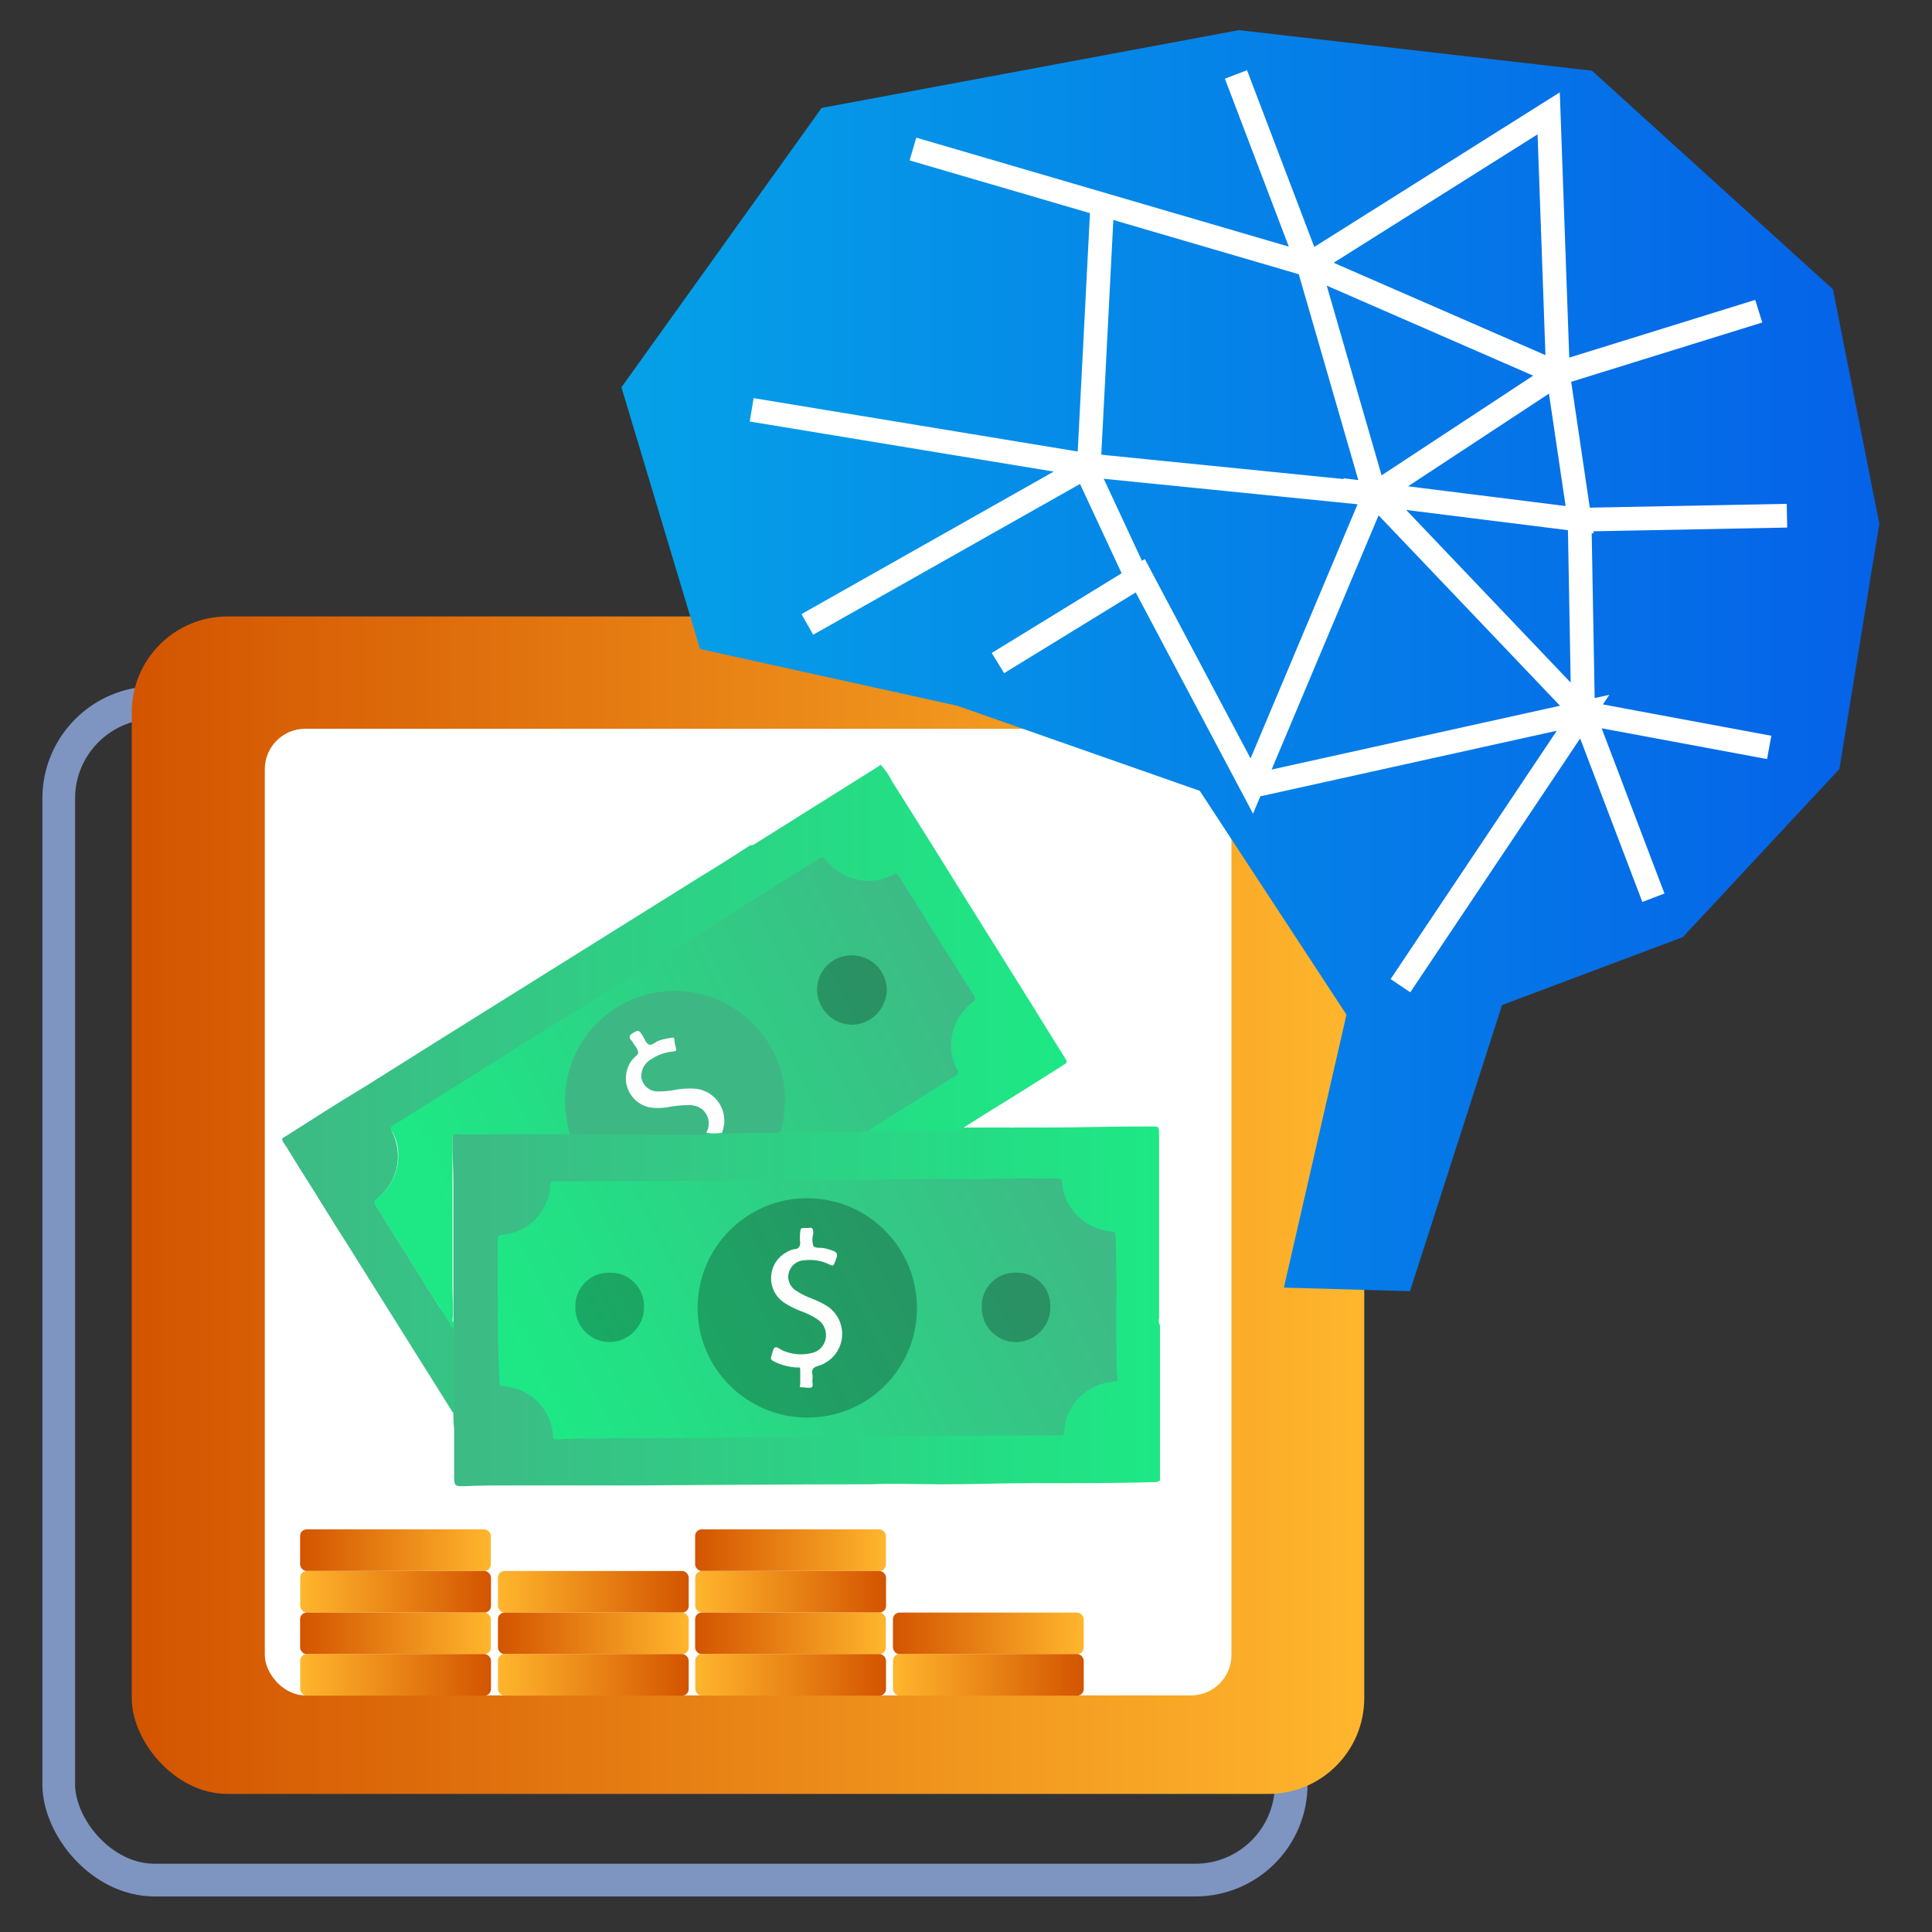 <?xml version="1.0" encoding="UTF-8"?>
<svg id="Layer_1" data-name="Layer 1" xmlns="http://www.w3.org/2000/svg" xmlns:xlink="http://www.w3.org/1999/xlink" viewBox="0 0 150 150">
  <rect x="0" y="0" width="150" height="150" fill="#333333" stroke="none"/>
  <defs>
    <style>
      .cls-1, .cls-2, .cls-3 {
        fill: none;
      }

      .cls-4 {
        fill: url(#linear-gradient);
      }

      .cls-5 {
        fill: #fff;
      }

      .cls-6 {
        fill: #fefefe;
      }

      .cls-7 {
        fill: #fefefd;
      }

      .cls-8 {
        fill: #3db884;
      }

      .cls-2 {
        stroke: #7e94c1;
        stroke-width: 2.54px;
      }

      .cls-2, .cls-3 {
        stroke-miterlimit: 10;
      }

      .cls-3 {
        stroke: #fff;
        stroke-width: 1.84px;
      }

      .cls-9 {
        fill: url(#linear-gradient-8);
      }

      .cls-10 {
        fill: url(#linear-gradient-9);
      }

      .cls-11 {
        fill: url(#linear-gradient-3);
      }

      .cls-12 {
        fill: url(#linear-gradient-4);
      }

      .cls-13 {
        fill: url(#linear-gradient-2);
      }

      .cls-14 {
        fill: url(#linear-gradient-6);
      }

      .cls-15 {
        fill: url(#linear-gradient-7);
      }

      .cls-16 {
        fill: url(#linear-gradient-5);
      }

      .cls-17 {
        opacity: .25;
      }

      .cls-18 {
        fill: url(#linear-gradient-14);
      }

      .cls-19 {
        fill: url(#linear-gradient-18);
      }

      .cls-20 {
        fill: url(#linear-gradient-15);
      }

      .cls-21 {
        fill: url(#linear-gradient-19);
      }

      .cls-22 {
        fill: url(#linear-gradient-16);
      }

      .cls-23 {
        fill: url(#linear-gradient-17);
      }

      .cls-24 {
        fill: url(#linear-gradient-13);
      }

      .cls-25 {
        fill: url(#linear-gradient-12);
      }

      .cls-26 {
        fill: url(#linear-gradient-10);
      }

      .cls-27 {
        fill: url(#linear-gradient-11);
      }
    </style>
    <clipPath id="clippath">
      <rect class="cls-1" x="-260.18" y="-980.52" width="1840.18" height="400"/>
    </clipPath>
    <linearGradient id="linear-gradient" x1="10.23" y1="93.57" x2="105.93" y2="93.57" gradientUnits="userSpaceOnUse">
      <stop offset="0" stop-color="#d35400"/>
      <stop offset="1" stop-color="#ffb62d"/>
    </linearGradient>
    <linearGradient id="linear-gradient-2" x1="14.01" y1="51.3" x2="111.68" y2="51.3" gradientTransform="translate(34.23)" gradientUnits="userSpaceOnUse">
      <stop offset="0" stop-color="#05a1e8"/>
      <stop offset="1" stop-color="#0562e8"/>
    </linearGradient>
    <linearGradient id="linear-gradient-3" x1="35.12" y1="101.43" x2="90.06" y2="101.43" gradientUnits="userSpaceOnUse">
      <stop offset="0" stop-color="#3dba85"/>
      <stop offset="1" stop-color="#1de885"/>
    </linearGradient>
    <linearGradient id="linear-gradient-4" x1="21.9" y1="84.54" x2="82.8" y2="84.54" xlink:href="#linear-gradient-3"/>
    <linearGradient id="linear-gradient-5" x1="82.8" y1="91.52" x2="42.92" y2="111.46" xlink:href="#linear-gradient-3"/>
    <linearGradient id="linear-gradient-6" x1="73.61" y1="73.15" x2="33.73" y2="93.09" xlink:href="#linear-gradient-3"/>
    <linearGradient id="linear-gradient-7" x1="23.3" y1="120.36" x2="38.12" y2="120.36" xlink:href="#linear-gradient"/>
    <linearGradient id="linear-gradient-8" x1="-1312.71" y1="-1028.86" x2="-1297.89" y2="-1028.86" gradientTransform="translate(1351.37 1152.44)" xlink:href="#linear-gradient"/>
    <linearGradient id="linear-gradient-9" x1="-1297.35" y1="-1028.86" x2="-1282.54" y2="-1028.86" gradientTransform="translate(1320.65 1152.44)" xlink:href="#linear-gradient"/>
    <linearGradient id="linear-gradient-10" x1="23.3" y1="126.81" x2="38.12" y2="126.81" xlink:href="#linear-gradient"/>
    <linearGradient id="linear-gradient-11" x1="38.66" y1="126.81" x2="53.47" y2="126.81" xlink:href="#linear-gradient"/>
    <linearGradient id="linear-gradient-12" x1="-1312.71" y1="-1035.31" x2="-1297.89" y2="-1035.31" gradientTransform="translate(1351.37 1165.35)" xlink:href="#linear-gradient"/>
    <linearGradient id="linear-gradient-13" x1="-1297.35" y1="-1035.31" x2="-1282.54" y2="-1035.31" gradientTransform="translate(1320.65 1165.35)" xlink:href="#linear-gradient"/>
    <linearGradient id="linear-gradient-14" x1="53.97" y1="120.36" x2="68.79" y2="120.36" xlink:href="#linear-gradient"/>
    <linearGradient id="linear-gradient-15" x1="-1328.02" y1="-1028.86" x2="-1313.21" y2="-1028.86" gradientTransform="translate(1382 1152.44)" xlink:href="#linear-gradient"/>
    <linearGradient id="linear-gradient-16" x1="53.97" y1="126.81" x2="68.79" y2="126.81" xlink:href="#linear-gradient"/>
    <linearGradient id="linear-gradient-17" x1="69.33" y1="126.81" x2="84.14" y2="126.81" xlink:href="#linear-gradient"/>
    <linearGradient id="linear-gradient-18" x1="-1343.38" y1="-1035.31" x2="-1328.56" y2="-1035.31" gradientTransform="translate(1412.71 1165.35)" xlink:href="#linear-gradient"/>
    <linearGradient id="linear-gradient-19" x1="-1328.02" y1="-1035.31" x2="-1313.21" y2="-1035.31" gradientTransform="translate(1382 1165.35)" xlink:href="#linear-gradient"/>
  </defs>
  <g>
    <rect class="cls-2" x="4.56" y="54.55" width="95.69" height="91.42" rx="7.44" ry="7.44"/>
    <rect class="cls-4" x="10.23" y="47.86" width="95.69" height="91.42" rx="7.44" ry="7.44"/>
    <rect class="cls-5" x="20.56" y="56.58" width="75.05" height="75.05" rx="3.14" ry="3.14"/>
  </g>
  <g>
    <polygon class="cls-13" points="99.68 99.97 104.54 78.78 93.15 61.4 74.3 54.79 54.35 50.39 48.25 30.07 63.79 8.38 96.18 2.34 123.6 5.49 142.31 22.46 145.91 40.66 142.81 59.71 130.65 72.76 116.62 78.03 109.47 100.25 99.68 99.97"/>
    <polyline class="cls-3" points="70.88 11.57 101.58 20.55 95.96 5.78 101.58 20.55 120.24 8.8 120.96 29 136.55 24.16 120.96 29 122.64 40.35 138.74 40.04 122.64 40.35 122.91 55.34 137.36 58.03 122.91 55.34 128.37 69.7 122.91 55.34 106.73 38.36 122.64 40.35 120.96 29 106.73 38.36 120.96 29 101.58 20.55 106.73 38.36 84.54 36.13 85.58 15.87 84.54 36.13 58.36 31.82 84.54 36.13 62.68 48.48 84.54 36.13 106.73 38.36 97.19 61.03 88.53 44.7 77.48 51.48 88.53 44.7 97.19 61.03 122.91 55.34 108.73 76.53"/>
    <line class="cls-3" x1="88.53" y1="45.44" x2="84.54" y2="36.87"/>
  </g>
  <g>
    <path class="cls-11" d="M90.06,102.89v12.06c-.15,.11-.34,.15-.53,.12-3.11,.1-6.24,.08-9.36,.08-2.38,0-4.76,.1-7.13,.09-1.84,0-3.67-.08-5.51,0h-.58c-5.97,0-11.94,.06-17.91,.09h-9.38c-1.29,0-2.47,0-3.7,.06-.63,0-.7-.06-.7-.7v-3.71c-.05-.46-.07-.93-.06-1.4,.03-.37,.03-.73,0-1.1v-16.75c0-1.05-.09-2.09-.08-3.14,0-.61,.08-.66,.68-.67,2.66-.06,5.32-.09,7.97-.08h.78c3.24,0,6.46-.12,9.72-.08h.59c.43,.04,.86,.04,1.29,0,1.5,0,3.01,0,4.51-.12,.23,.03,.46,.03,.68,0h4.16c.67,.02,1.35-.01,2.02-.1,.12,.01,.25,.01,.37,0h10.51c.09,.02,.19,.02,.28,0h2.55c2.58,0,5.17-.09,7.82-.08h.41c.48,0,.52,0,.53,.54v14.34c-.05,.18-.03,.37,.05,.53Z"/>
    <path class="cls-12" d="M35.23,103.11c.13,.12,.08,.27,.08,.41v5.38c.04,.27,.04,.54,0,.8-.18,0-.23-.16-.3-.27l-7.99-12.74c-1.29-2-2.49-4.01-3.77-6-.08-.12-.14-.23-.21-.35-.32-.49-.61-1.02-.94-1.5s-.21-.45,.16-.67c2.02-1.29,4.03-2.58,6.05-3.79l5.47-3.44,6.8-4.25,6.67-4.17,7.3-4.56c1.29-.78,2.48-1.54,3.71-2.34,.13,.01,.25-.02,.35-.1l9.58-6.01c.05-.03,.1-.07,.14-.12h.06c.35,.39,.65,.82,.88,1.29,1.93,3.05,3.85,6.11,5.75,9.18l5.26,8.41c.79,1.29,1.59,2.58,2.36,3.8,.25,.4,.25,.43-.14,.66-1.47,.94-2.97,1.86-4.45,2.8-1.14,.68-2.27,1.41-3.4,2.12-.11,.05-.22,.12-.32,.19h-6.58c-.1,0-.22,0-.31-.08s.18-.22,.3-.3c1.77-1.14,3.57-2.24,5.35-3.36l.9-.57c.19-.06,.29-.27,.23-.46-.01-.04-.03-.08-.06-.11-.81-1.68-.42-3.69,.94-4.95h0q.47-.43,.13-.96l-4.28-6.82c-.39-.65-.81-1.29-1.2-1.91-.16-.27-.31-.35-.62-.19-.85,.41-1.81,.52-2.73,.3-.95-.19-1.8-.72-2.39-1.5-.19-.25-.34-.25-.58-.09l-5.61,3.51c-3.21,2.03-6.44,4.05-9.68,6.06l-8.05,5.04c-2.68,1.68-5.35,3.33-8.01,5.03-.48,.31-.97,.61-1.45,.89-.23,.14-.3,.27-.17,.54,.8,1.61,.48,3.56-.81,4.82-.66,.61-.62,.62-.14,1.38,1.54,2.48,3.1,4.92,4.63,7.4,.44,.5,.8,1.02,1.1,1.58Z"/>
    <path class="cls-16" d="M38.64,100.75v-4.47c0-.32,.13-.4,.41-.43,1.44-.12,2.71-1.02,3.3-2.34,.24-.47,.37-.99,.36-1.51,0-.32,.19-.28,.39-.28h6.73c3.13-.09,6.24,0,9.36-.06s6.36,0,9.54-.08c3.18-.08,6.66,0,9.98-.08h3.4c.27,0,.34,.08,.36,.35,.08,1.05,.57,2.02,1.36,2.71,.69,.61,1.55,.98,2.47,1.06,.27,0,.3,.13,.31,.36,.13,3.3,0,6.58,.08,9.87,0,.35,0,.68,.06,1.03s0,.36-.31,.39c-.67,.05-1.31,.27-1.87,.62-1.15,.69-1.88,1.91-1.95,3.24,0,.25-.08,.36-.34,.32h-.22c-5.45,0-10.89,.06-16.35,.1-3.04,0-6.09,0-9.12,.06-3.46,.1-6.93,0-10.34,.08-.97,0-1.94,0-2.92,.06-.28,0-.4,0-.4-.37-.14-1.65-1.26-3.06-2.84-3.55-.35-.12-.72-.19-1.09-.22-.16,0-.22-.06-.22-.22,0-.04,0-.08,0-.12-.13-2.24-.14-4.38-.13-6.54Z"/>
    <path class="cls-14" d="M35.23,103.11c-.09,0-.13,0-.17-.13l-5.92-9.43c-.13-.22-.12-.31,.09-.48,1.05-.77,1.68-1.99,1.69-3.3,.03-.68-.14-1.35-.49-1.94-.16-.25-.08-.35,.13-.48l5.17-3.24,6.63-4.16,9.73-6.07,8.4-5.27,3.19-2c.16-.1,.22-.08,.32,0,1.2,1.72,3.5,2.28,5.35,1.29,.21-.1,.28-.1,.43,.12,1.93,3.1,3.88,6.19,5.83,9.28,.14,.23,.13,.35-.1,.53-.89,.66-1.47,1.65-1.62,2.75-.13,.86,.02,1.73,.44,2.49,.12,.21,.08,.31-.13,.44l-4.59,2.88-2.16,1.36c-.34,.11-.69,.16-1.05,.16h-5.44c-.13,0-.34,.1-.39-.14s0-.58,.09-.87c.52-2.83-.46-5.72-2.58-7.65-1.31-1.25-3-2.02-4.79-2.18-2.73-.34-5.46,.71-7.25,2.8-1.33,1.45-2.08,3.35-2.08,5.32-.03,.84,.06,1.67,.27,2.48,0,.13,.1,.26,0,.39h-5.56c-1.07,0-2.16,.06-3.24,0-.26,0-.3,.12-.3,.34v11.55c0,.85,.09,1.72,0,2.58,.11,.17,.15,.38,.09,.58Z"/>
    <path class="cls-8" d="M44.26,88.09c-.25-.86-.38-1.75-.39-2.65,0-4.7,3.82-8.51,8.53-8.5,2.4,0,4.68,1.02,6.3,2.79,1.65,1.76,2.45,4.15,2.2,6.55-.04,.51-.14,1.02-.28,1.51-.09,.12-.24,.18-.39,.16h-1.54l-2.2,.06c-.13,0-.27,0-.39-.06s0-.23,0-.35c.32-1.3-.48-2.6-1.78-2.92-.1-.02-.2-.04-.3-.05-.48-.03-.96,0-1.43,.06-.56,.11-1.13,.16-1.69,.13-.59-.02-1.09-.44-1.21-1.02-.13-.58,.11-1.17,.61-1.5,.49-.39,1.08-.65,1.71-.74,.21,0,.36,0,.32-.31s-.14-.57-.44-.54c-.41,.06-.81,.19-1.19,.37-.35,.18-.4,.16-.62-.17l-.41-.62c-.12-.21-.27-.17-.43,0s-.34,.19-.19,.44l.37,.59c.25,.37,.23,.47-.06,.8-.79,.8-.9,2.04-.26,2.96,.38,.54,1,.87,1.67,.88,.62,.02,1.23-.03,1.84-.17,.36-.04,.72-.04,1.07,0,.85,.05,1.51,.78,1.46,1.64,0,.08-.02,.17-.03,.25,0,.14-.08,.3-.25,.35-.15,.07-.31,.09-.47,.06h-5.98c-1.37-.04-2.75,0-4.12-.01Z"/>
    <path class="cls-6" d="M54.83,87.95c.4-.68,.18-1.55-.5-1.95-.21-.12-.45-.19-.69-.2-.64-.01-1.28,.05-1.91,.18-.43,.06-.86,.06-1.29,0-1.25-.26-2.06-1.48-1.8-2.73,.08-.39,.25-.75,.51-1.04,.14-.18,.44-.31,.4-.57-.08-.22-.2-.42-.35-.59-.04-.09-.1-.17-.16-.25-.27-.28-.17-.45,.14-.62s.41-.26,.67,.16,.28,.62,.52,.75,.52-.21,.79-.3,.59-.16,.9-.21,.28,0,.31,.25c.01,.17,.05,.34,.1,.5,.08,.25,0,.3-.23,.31-.59,.05-1.16,.25-1.65,.58-.52,.27-.83,.82-.8,1.41,.09,.64,.64,1.12,1.29,1.11,.52,0,1.03-.05,1.54-.16,.43-.06,.86-.09,1.29-.06,1.37,.09,2.41,1.28,2.32,2.65-.02,.24-.07,.48-.15,.71v.06c-.41,.08-.84,.08-1.25,0Z"/>
    <path class="cls-17" d="M62.61,110.06c-4.7-.04-8.49-3.88-8.45-8.58,.04-4.7,3.88-8.49,8.58-8.45,4.7,.04,8.49,3.88,8.45,8.58h0c-.02,4.69-3.83,8.47-8.52,8.45-.02,0-.04,0-.07,0Z"/>
    <path class="cls-17" d="M76.22,101.4c0-1.43,1.15-2.59,2.58-2.59,.05,0,.11,0,.16,0,1.43,0,2.59,1.15,2.59,2.58,0,.04,0,.09,0,.13-.01,1.49-1.23,2.69-2.73,2.68,0,0,0,0-.01,0-1.48-.05-2.63-1.28-2.59-2.76,0-.01,0-.03,0-.04Z"/>
    <path class="cls-17" d="M44.67,101.4c0-1.43,1.15-2.59,2.58-2.59,.05,0,.11,0,.16,0,1.43,0,2.59,1.15,2.59,2.58,0,.04,0,.09,0,.13-.01,1.49-1.23,2.69-2.73,2.68,0,0,0,0-.01,0-1.48-.05-2.63-1.28-2.59-2.76,0-.01,0-.03,0-.04Z"/>
    <path class="cls-17" d="M66.14,74.17c1.48,0,2.69,1.19,2.71,2.68-.03,1.47-1.2,2.67-2.68,2.71-1.48,0-2.69-1.19-2.73-2.68-.03-1.47,1.14-2.68,2.61-2.71,.03,0,.05,0,.08,0Z"/>
    <path class="cls-7" d="M62.75,95.35c.34-.12,.4,.09,.39,.43-.09,.31-.09,.63,0,.94,.14,.23,.57,.12,.85,.19l.26,.06c.84,.25,.87,.3,.54,1.1-.08,.22-.16,.22-.34,.13-.62-.32-1.32-.44-2.02-.35-.71,.03-1.26,.64-1.23,1.35,0,.05,0,.1,.02,.15,.07,.37,.3,.69,.62,.88,.37,.24,.77,.44,1.19,.59,.39,.15,.77,.33,1.12,.54,1.22,.74,1.6,2.33,.86,3.55-.34,.55-.87,.96-1.49,1.14-.35,.1-.52,.23-.45,.61,.03,.17,.03,.35,0,.52,0,.18,.09,.44-.06,.53s-.5,0-.76,0-.12-.13-.12-.22v-1.05c0-.35-.06-.27-.27-.27-.63-.03-1.25-.2-1.81-.49-.19-.09-.23-.19-.16-.4s.12-.56,.27-.66,.43,.16,.65,.25c.69,.29,1.44,.36,2.17,.19,.56-.1,1.01-.54,1.12-1.1,.12-.57-.11-1.16-.59-1.5-.4-.27-.83-.49-1.29-.65-.5-.18-.97-.43-1.41-.72-1.02-.74-1.25-2.17-.51-3.2,.21-.29,.48-.52,.79-.68,.17-.1,.35-.18,.54-.22,.45,0,.54-.31,.48-.7-.01-.15-.01-.3,0-.45,.05-.59,.05-.49,.63-.5Z"/>
  </g>
  <g>
    <rect class="cls-15" x="23.3" y="118.74" width="14.81" height="3.23" rx=".51" ry=".51"/>
    <rect class="cls-9" x="38.66" y="121.97" width="14.81" height="3.23" rx=".51" ry=".51" transform="translate(92.13 247.17) rotate(180)"/>
    <rect class="cls-10" x="23.3" y="121.97" width="14.81" height="3.23" rx=".51" ry=".51" transform="translate(61.42 247.17) rotate(180)"/>
    <rect class="cls-26" x="23.3" y="125.2" width="14.81" height="3.23" rx=".51" ry=".51"/>
    <rect class="cls-27" x="38.66" y="125.2" width="14.81" height="3.23" rx=".51" ry=".51"/>
    <rect class="cls-25" x="38.66" y="128.42" width="14.81" height="3.23" rx=".51" ry=".51" transform="translate(92.13 260.07) rotate(180)"/>
    <rect class="cls-24" x="23.3" y="128.42" width="14.81" height="3.23" rx=".51" ry=".51" transform="translate(61.42 260.07) rotate(180)"/>
  </g>
  <g>
    <rect class="cls-18" x="53.97" y="118.74" width="14.81" height="3.23" rx=".51" ry=".51"/>
    <rect class="cls-20" x="53.97" y="121.97" width="14.81" height="3.23" rx=".51" ry=".51" transform="translate(122.76 247.17) rotate(180)"/>
    <rect class="cls-22" x="53.97" y="125.2" width="14.81" height="3.23" rx=".51" ry=".51"/>
    <rect class="cls-23" x="69.33" y="125.2" width="14.81" height="3.23" rx=".51" ry=".51"/>
    <rect class="cls-19" x="69.33" y="128.42" width="14.81" height="3.23" rx=".51" ry=".51" transform="translate(153.47 260.07) rotate(180)"/>
    <rect class="cls-21" x="53.97" y="128.42" width="14.81" height="3.23" rx=".51" ry=".51" transform="translate(122.76 260.07) rotate(180)"/>
  </g>
</svg>